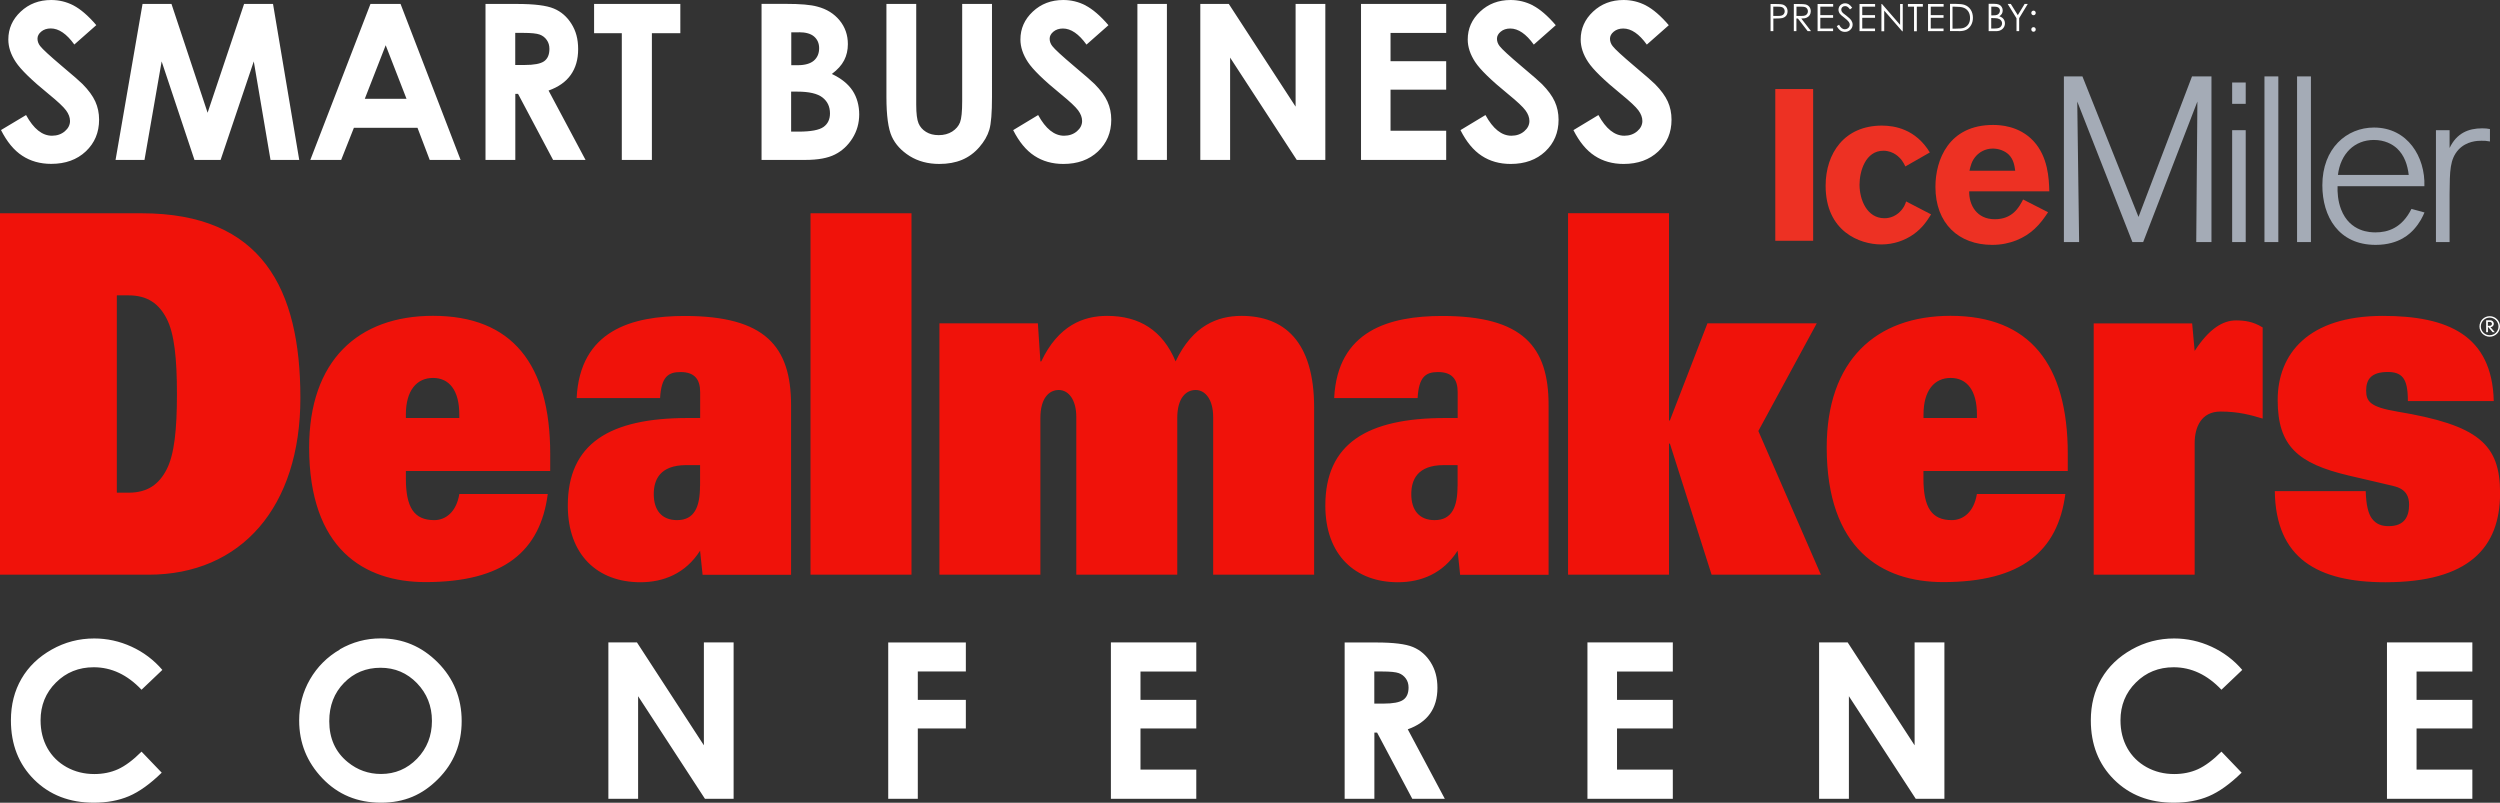 <?xml version="1.0" encoding="UTF-8"?>
<svg id="Layer_1" data-name="Layer 1" xmlns="http://www.w3.org/2000/svg" viewBox="0 0 348.14 111.79">
  <rect x="0" y="0" width="348.14" height="111.79" fill="#333333" stroke="none"/>
  <defs>
    <style>
      .cls-1 {
        fill: #a4abb6;
      }

      .cls-1, .cls-2, .cls-3, .cls-4 {
        stroke-width: 0px;
      }

      .cls-2 {
        fill: #f0120a;
      }

      .cls-3 {
        fill: #ed3123;
      }

      .cls-4 {
        fill: #fff;
      }
    </style>
  </defs>
  <path class="cls-4" d="M10.23.75c-.98-.5-2.01-.75-3.1-.75-1.69,0-3.1.54-4.25,1.62-1.15,1.08-1.72,2.37-1.72,3.88,0,1.04.34,2.09,1.04,3.14.69,1.05,2.22,2.54,4.59,4.47,1.24,1.01,2.05,1.77,2.41,2.26.36.49.55.98.55,1.48,0,.54-.24,1.02-.72,1.43-.48.41-1.08.62-1.79.62-1.36,0-2.56-.96-3.61-2.88L.14,18.11c.82,1.62,1.8,2.82,2.95,3.57,1.15.76,2.5,1.14,4.04,1.14,1.98,0,3.59-.58,4.82-1.74,1.23-1.16,1.85-2.63,1.85-4.42,0-.92-.18-1.76-.53-2.53-.35-.77-.94-1.58-1.78-2.43-.34-.34-1.29-1.18-2.87-2.5-1.69-1.43-2.7-2.36-3.03-2.79-.25-.32-.37-.67-.37-1.03s.17-.69.52-.98c.35-.29.79-.44,1.33-.44,1.11,0,2.21.75,3.28,2.24l3.06-2.7c-1.14-1.33-2.21-2.24-3.19-2.75h0ZM16.09,22.27h4.03l2.39-13.72,4.57,13.72h3.64l4.62-13.72,2.33,13.72h4L38.02.55h-4.03l-5.08,15.15L23.88.55h-4.03l-3.76,21.73h0ZM43.21,22.27h4.3l1.77-4.47h8.86l1.7,4.47h4.3L55.78.55h-4.19l-8.38,21.73h0ZM56.61,13.76h-5.81l2.91-7.46,2.9,7.46h0ZM67.62,22.27h4.14v-9.2h.38l4.88,9.2h4.52l-5.15-9.66c1.38-.49,2.41-1.22,3.09-2.18.68-.96,1.03-2.15,1.03-3.58s-.31-2.54-.93-3.53c-.62-.99-1.44-1.71-2.46-2.13-1.02-.43-2.73-.64-5.13-.64h-4.38v21.73h0ZM71.75,4.58h1.13c1.1,0,1.86.08,2.27.23.41.15.74.4.99.76.25.35.37.76.37,1.24,0,.8-.25,1.37-.74,1.72-.5.35-1.4.52-2.72.52h-1.3v-4.46h0ZM82.74,4.62h3.85v17.65h4.19V4.62h3.96V.55h-12.01v4.08h0ZM112.14,22.27c1.75,0,3.13-.25,4.12-.75,1-.5,1.81-1.25,2.44-2.25.63-1,.95-2.12.95-3.34s-.31-2.37-.92-3.3c-.61-.93-1.58-1.71-2.89-2.33.79-.59,1.36-1.22,1.71-1.9.35-.67.52-1.43.52-2.25,0-1.27-.38-2.37-1.15-3.31-.77-.94-1.8-1.58-3.1-1.92-.92-.26-2.37-.38-4.35-.38h-3.42v21.73h6.09ZM111.25,4.49c.95,0,1.66.2,2.12.6.46.4.7.94.7,1.62,0,.73-.24,1.3-.73,1.73-.49.42-1.24.64-2.25.64h-.9v-4.58h1.07ZM111.04,12.76c1.63,0,2.79.27,3.49.81.7.54,1.05,1.28,1.05,2.22,0,.83-.3,1.46-.9,1.89-.6.43-1.76.65-3.47.65h-1.04v-5.57h.86ZM123.44,13.5c0,2.59.25,4.43.75,5.52.5,1.09,1.34,1.99,2.5,2.72,1.17.72,2.54,1.09,4.11,1.09,1.2,0,2.25-.19,3.16-.57.91-.38,1.71-.96,2.4-1.75.69-.79,1.16-1.6,1.41-2.45.25-.85.37-2.36.37-4.55V.55h-4.15v13.53c0,1.46-.1,2.44-.3,2.96-.2.52-.57.94-1.09,1.28-.53.33-1.15.5-1.88.5-.69,0-1.28-.15-1.76-.45-.49-.3-.84-.7-1.05-1.2-.21-.5-.32-1.36-.32-2.57V.55h-4.15v12.95h0ZM151.17.75c-.98-.5-2.01-.75-3.1-.75-1.69,0-3.1.54-4.25,1.62-1.15,1.08-1.72,2.37-1.72,3.88,0,1.04.35,2.09,1.04,3.14.69,1.05,2.22,2.54,4.59,4.47,1.24,1.01,2.05,1.77,2.41,2.26.36.49.55.98.55,1.48,0,.54-.24,1.02-.72,1.43-.48.41-1.08.62-1.79.62-1.36,0-2.56-.96-3.61-2.88l-3.48,2.1c.82,1.62,1.8,2.82,2.95,3.57,1.15.76,2.5,1.14,4.04,1.14,1.98,0,3.59-.58,4.82-1.74,1.23-1.16,1.85-2.63,1.85-4.42,0-.92-.18-1.76-.53-2.53-.35-.77-.94-1.58-1.78-2.43-.34-.34-1.29-1.18-2.87-2.5-1.69-1.43-2.7-2.36-3.03-2.79-.25-.32-.37-.67-.37-1.03s.17-.69.52-.98c.35-.29.79-.44,1.33-.44,1.11,0,2.21.75,3.28,2.24l3.06-2.7c-1.14-1.33-2.21-2.24-3.19-2.75h0ZM158.39,22.27h4.11V.55h-4.11v21.73h0ZM167.16,22.27h4.14v-14.25l9.28,14.25h3.98V.55h-4.14v14.3l-9.3-14.3h-3.97v21.73h0ZM189.53,22.27h11.86v-4.06h-7.75v-5.72h7.75v-3.97h-7.75v-3.93h7.75V.55h-11.86v21.73h0ZM213.46.75c-.98-.5-2.01-.75-3.1-.75-1.69,0-3.1.54-4.25,1.62-1.15,1.08-1.72,2.37-1.72,3.88,0,1.04.35,2.09,1.04,3.14.69,1.05,2.22,2.54,4.59,4.47,1.24,1.01,2.05,1.77,2.41,2.26.36.49.55.98.55,1.48,0,.54-.24,1.02-.72,1.43-.48.41-1.08.62-1.79.62-1.36,0-2.56-.96-3.61-2.88l-3.48,2.1c.82,1.62,1.8,2.82,2.95,3.57,1.15.76,2.5,1.14,4.04,1.14,1.98,0,3.59-.58,4.82-1.74,1.23-1.16,1.85-2.63,1.85-4.42,0-.92-.18-1.76-.53-2.53-.35-.77-.94-1.58-1.78-2.43-.34-.34-1.29-1.18-2.87-2.5-1.69-1.43-2.7-2.36-3.03-2.79-.25-.32-.37-.67-.37-1.03s.17-.69.52-.98c.35-.29.79-.44,1.33-.44,1.11,0,2.21.75,3.28,2.24l3.06-2.7c-1.14-1.33-2.21-2.24-3.19-2.75h0ZM229.19.75c-.98-.5-2.01-.75-3.1-.75-1.69,0-3.1.54-4.25,1.62-1.15,1.08-1.72,2.37-1.72,3.88,0,1.04.34,2.09,1.04,3.14.69,1.05,2.22,2.54,4.59,4.47,1.24,1.01,2.05,1.77,2.41,2.26.36.49.55.98.55,1.48,0,.54-.24,1.02-.72,1.43-.48.41-1.08.62-1.79.62-1.36,0-2.56-.96-3.61-2.88l-3.48,2.1c.82,1.62,1.8,2.82,2.95,3.57,1.15.76,2.5,1.14,4.04,1.14,1.98,0,3.59-.58,4.82-1.74,1.23-1.16,1.85-2.63,1.85-4.42,0-.92-.17-1.76-.52-2.53-.35-.77-.94-1.58-1.78-2.43-.34-.34-1.29-1.18-2.87-2.5-1.69-1.43-2.7-2.36-3.03-2.79-.25-.32-.37-.67-.37-1.03s.17-.69.52-.98c.35-.29.79-.44,1.33-.44,1.11,0,2.21.75,3.28,2.24l3.06-2.7c-1.14-1.33-2.21-2.24-3.19-2.75h0Z"/>
  <path class="cls-2" d="M0,80.03h20.68c12.9,0,21.15-9.41,21.15-24.61s-5.34-25.72-22.13-25.72H0v50.33h0ZM16.27,41.13h1.63c2.67,0,4.24,1.19,5.29,3.21,1.1,2.09,1.45,5.65,1.45,10.53s-.35,8.43-1.45,10.53c-1.05,2.02-2.61,3.21-5.29,3.21h-1.63v-27.47h0ZM63.96,68.81c-.41,2.51-1.92,3.62-3.49,3.62-2.79,0-3.95-1.74-3.95-5.79v-1.05h20.1v-2.37c0-12.48-5.29-19.24-16.32-19.24-10.46,0-17.25,6.27-17.25,18.33,0,14.15,7.67,18.75,16.21,18.75,10.92,0,15.98-4.32,17.02-12.27h-12.32ZM56.52,58.21v-.49c0-3.35,1.51-5.09,3.78-5.09s3.66,1.74,3.66,5.09v.49h-7.44ZM97.48,58.21h-1.68c-10.92,0-16.73,3.56-16.73,12.2,0,6.9,4.18,10.67,10.11,10.67,3.19,0,6.27-1.19,8.31-4.39l.35,3.35h12.32v-23.63c0-8.16-3.6-12.41-14.81-12.41-7.38,0-14.58,2.02-15.05,11.43h11.62c.17-2.93,1.1-3.62,2.85-3.62,1.98,0,2.73,1.05,2.73,2.79v3.62h0ZM97.48,67.69c0,2.86-.76,4.74-3.19,4.74-2.15,0-3.25-1.39-3.25-3.62,0-1.95.81-4.04,4.53-4.04h1.92v2.93h0ZM112.87,80.03h14.06V29.7h-14.06v50.33h0ZM130.82,80.03h14.06v-21.82c0-2.79,1.22-3.9,2.56-3.9s2.44,1.32,2.44,3.76v21.96h14.06v-21.82c0-2.79,1.22-3.9,2.56-3.9s2.44,1.32,2.44,3.76v21.96h14.06v-23.28c0-9.27-4.24-12.76-10.11-12.76-3.31,0-6.8,1.32-9.18,6.34-1.8-4.32-5.05-6.34-9.53-6.34-3.31,0-6.8,1.32-9.18,6.34h-.12l-.35-5.3h-13.71v34.99h0ZM202.97,58.21h-1.68c-10.92,0-16.73,3.56-16.73,12.2,0,6.9,4.18,10.67,10.11,10.67,3.19,0,6.27-1.19,8.31-4.39l.35,3.35h12.32v-23.63c0-8.16-3.6-12.41-14.81-12.41-7.38,0-14.58,2.02-15.05,11.43h11.62c.17-2.93,1.1-3.62,2.85-3.62,1.98,0,2.73,1.05,2.73,2.79v3.62h0ZM202.97,67.69c0,2.86-.76,4.74-3.19,4.74-2.15,0-3.25-1.39-3.25-3.62,0-1.95.81-4.04,4.53-4.04h1.92v2.93h0ZM218.36,80.03h14.06v-18.26h.12l5.81,18.26h15.22l-8.71-20.01,8.13-14.99h-15.22l-5.23,13.52h-.12v-28.86h-14.06v50.33h0ZM275.29,68.81c-.41,2.51-1.92,3.62-3.49,3.62-2.79,0-3.95-1.74-3.95-5.79v-1.05h20.1v-2.37c0-12.48-5.29-19.24-16.32-19.24-10.46,0-17.25,6.27-17.25,18.33,0,14.15,7.67,18.75,16.21,18.75,10.92,0,15.98-4.32,17.02-12.27h-12.32ZM267.86,58.21v-.49c0-3.35,1.51-5.09,3.78-5.09s3.66,1.74,3.66,5.09v.49h-7.44ZM291.56,80.03h14.06v-18.33c0-2.23.93-4.39,3.6-4.39,2.5,0,4.24.49,5.87.98v-12.69c-1.34-.84-2.56-.98-3.72-.98-1.8,0-3.72,1.12-5.75,4.25l-.35-3.83h-13.71v34.99h0ZM347.27,55.84c-.23-9.2-6.45-11.85-15.45-11.85-10.4,0-14.64,5.3-14.64,11.71s2.79,8.85,9.93,10.53c4.24.98,5.34,1.25,6.22,1.46,1.8.42,2.15,1.53,2.15,2.58,0,1.67-.64,3-2.85,3-.99,0-1.74-.28-2.32-1.05-.52-.7-.81-1.88-.87-3.83h-12.66c.12,9.34,5.93,12.69,15.39,12.69,11.62,0,15.98-4.81,15.98-12.41,0-6.83-3.02-9.48-14.35-11.36-3.72-.63-4.3-1.39-4.3-2.93s.7-2.58,3.02-2.58c.93,0,1.63.21,2.09.77.46.56.7,1.53.7,3.28h11.97Z"/>
  <path class="cls-4" d="M348.14,45.46c0-.79-.64-1.43-1.43-1.43s-1.43.64-1.43,1.43.64,1.43,1.43,1.43,1.43-.64,1.43-1.43h0ZM347.93,45.46c0,.68-.55,1.22-1.23,1.22s-1.23-.55-1.23-1.22.55-1.23,1.23-1.23,1.23.55,1.23,1.23h0ZM347.42,46.26l-.61-.7c.25,0,.47-.21.47-.47s-.2-.49-.51-.49h-.56v1.66h.25v-.76l.65.76h.31ZM347.02,45.08c0,.18-.13.29-.3.29h-.27v-.54h.3c.16,0,.27.14.27.25h0Z"/>
  <path class="cls-4" d="M18.31,90.05c-1.66-.76-3.39-1.14-5.19-1.14-2.11,0-4.08.51-5.91,1.54-1.83,1.03-3.24,2.38-4.22,4.07-.98,1.69-1.47,3.62-1.47,5.79,0,3.36,1.08,6.11,3.23,8.25,2.16,2.15,4.93,3.22,8.31,3.22,1.84,0,3.47-.3,4.9-.91,1.43-.61,2.95-1.7,4.56-3.27l-2.81-2.93c-1.19,1.19-2.29,2-3.28,2.45-1,.45-2.1.67-3.3.67-1.41,0-2.69-.32-3.85-.96-1.15-.64-2.05-1.53-2.68-2.65-.63-1.13-.95-2.42-.95-3.87,0-2.08.71-3.84,2.14-5.26,1.42-1.42,3.18-2.13,5.26-2.13,2.47,0,4.68,1.04,6.66,3.13l2.9-2.76c-1.2-1.4-2.64-2.48-4.3-3.24h0ZM47.33,90.45c-1.76,1.02-3.15,2.41-4.16,4.15-1.01,1.75-1.51,3.66-1.51,5.74,0,3.11,1.08,5.79,3.24,8.05,2.16,2.26,4.88,3.39,8.15,3.39s5.77-1.1,7.96-3.3c2.19-2.2,3.28-4.89,3.28-8.07s-1.11-5.93-3.33-8.16c-2.22-2.23-4.87-3.35-7.95-3.35-2.03,0-3.93.51-5.7,1.53h0ZM58.06,95.13c1.39,1.44,2.09,3.19,2.09,5.26s-.69,3.83-2.07,5.26c-1.38,1.42-3.06,2.13-5.02,2.13-1.74,0-3.28-.55-4.62-1.64-1.73-1.4-2.59-3.31-2.59-5.71,0-2.16.69-3.94,2.06-5.34,1.37-1.4,3.07-2.1,5.08-2.1s3.69.72,5.08,2.15h0ZM84.72,111.24h4.14v-14.29l9.31,14.29h3.99v-21.78h-4.14v14.33l-9.32-14.33h-3.98v21.78h0ZM123.69,111.24h4.12v-9.8h6.69v-3.98h-6.69v-3.95h6.69v-4.04h-10.81v21.78h0ZM154.7,111.24h11.89v-4.07h-7.77v-5.73h7.77v-3.98h-7.77v-3.94h7.77v-4.06h-11.89v21.78h0ZM187.24,111.24h4.15v-9.22h.38l4.9,9.22h4.53l-5.16-9.68c1.38-.49,2.42-1.22,3.1-2.18.69-.96,1.03-2.16,1.03-3.59s-.31-2.54-.93-3.54c-.62-1-1.44-1.71-2.46-2.14-1.02-.43-2.73-.64-5.14-.64h-4.39v21.78h0ZM191.38,93.51h1.14c1.1,0,1.86.08,2.27.23.41.15.74.41.99.76.25.35.37.77.37,1.24,0,.8-.25,1.38-.75,1.72-.5.35-1.4.52-2.72.52h-1.3v-4.47h0ZM221.06,111.24h11.89v-4.07h-7.77v-5.73h7.77v-3.98h-7.77v-3.94h7.77v-4.06h-11.89v21.78h0ZM253.33,111.24h4.14v-14.29l9.31,14.29h3.99v-21.78h-4.15v14.33l-9.32-14.33h-3.98v21.78h0ZM307.95,90.05c-1.66-.76-3.39-1.14-5.19-1.14-2.11,0-4.08.51-5.91,1.54-1.83,1.03-3.24,2.38-4.22,4.07-.98,1.69-1.47,3.62-1.47,5.79,0,3.36,1.08,6.11,3.23,8.25,2.16,2.15,4.93,3.22,8.31,3.22,1.84,0,3.47-.3,4.9-.91,1.43-.61,2.95-1.7,4.56-3.27l-2.81-2.93c-1.19,1.19-2.29,2-3.28,2.45-1,.45-2.1.67-3.3.67-1.41,0-2.69-.32-3.85-.96-1.15-.64-2.05-1.53-2.68-2.65-.63-1.13-.95-2.42-.95-3.87,0-2.08.71-3.84,2.14-5.26,1.42-1.42,3.18-2.13,5.26-2.13,2.46,0,4.68,1.04,6.66,3.13l2.9-2.76c-1.2-1.4-2.64-2.48-4.3-3.24h0ZM332.4,111.24h11.89v-4.07h-7.77v-5.73h7.77v-3.98h-7.77v-3.94h7.77v-4.06h-11.89v21.78h0Z"/>
  <path class="cls-4" d="M246.57,4.34h.38v-1.76h.27c.47,0,.79-.02.96-.06.24-.06.42-.17.55-.33.13-.16.2-.37.2-.62s-.07-.46-.21-.62c-.14-.17-.31-.28-.53-.33-.15-.04-.44-.06-.88-.06h-.75v3.79h0ZM247.61.93c.26,0,.44.02.55.07.11.04.2.12.27.22.07.11.1.22.1.35s-.03.25-.1.35c-.07.11-.16.18-.28.23-.12.05-.31.07-.57.07h-.64V.93h.67ZM249.78,4.34h.38v-1.76h.21l1.36,1.76h.47l-1.36-1.76c.32,0,.57-.04.75-.12.18-.08.32-.2.42-.35.1-.16.15-.34.15-.54,0-.25-.07-.46-.21-.63-.14-.17-.32-.28-.55-.33-.15-.03-.43-.05-.85-.05h-.75v3.79h0ZM250.83.93c.26,0,.45.02.56.07.11.04.2.12.27.22.07.1.1.22.1.35s-.03.25-.1.35c-.07.11-.16.18-.28.23-.12.05-.31.07-.56.07h-.65V.93h.67ZM253.11,4.34h2.16v-.37h-1.78v-1.49h1.78v-.37h-1.78V.93h1.79v-.37h-2.17v3.79h0ZM256.29,4.26c.19.12.4.18.63.18.3,0,.55-.1.76-.3.21-.2.31-.44.31-.72,0-.19-.06-.38-.18-.57-.12-.19-.35-.4-.67-.65-.28-.2-.44-.33-.49-.38-.09-.09-.15-.18-.19-.25-.03-.08-.05-.16-.05-.24,0-.14.05-.25.15-.34.1-.09.22-.14.37-.14.12,0,.23.03.33.09.1.06.22.18.36.37l.31-.23c-.17-.24-.34-.4-.49-.49s-.32-.13-.5-.13c-.17,0-.32.04-.47.12-.14.08-.25.18-.33.32-.08.14-.12.29-.12.45,0,.21.07.4.2.58.08.11.27.28.59.52.31.24.53.44.65.61.09.12.13.25.13.37,0,.11-.03.22-.09.32-.06.1-.14.18-.25.24-.11.06-.23.09-.36.09-.3,0-.56-.21-.79-.63l-.32.19c.16.29.33.49.52.62h0ZM258.95,4.34h2.16v-.37h-1.78v-1.49h1.78v-.37h-1.78V.93h1.79v-.37h-2.17v3.79h0ZM262.39,4.34V1.48l2.5,2.87h.08V.56h-.37v2.9l-2.52-2.9h-.08v3.79h.39ZM266.54.93v3.42h.39V.93h.84v-.37h-2.08v.37h.84ZM268.5,4.34h2.15v-.37h-1.78v-1.49h1.78v-.37h-1.78V.93h1.79v-.37h-2.17v3.79h0ZM272.75,4.34c.47,0,.84-.07,1.1-.21.26-.14.47-.35.64-.64.16-.29.25-.62.25-1,0-.44-.1-.82-.31-1.14-.21-.32-.49-.54-.86-.67-.26-.09-.67-.14-1.23-.14h-.79v3.79h1.2ZM271.9.93h.27c.54,0,.93.04,1.17.11.32.1.56.27.74.53.18.26.26.57.26.94s-.08.64-.24.88c-.16.24-.39.41-.67.5-.2.07-.57.1-1.09.1h-.44V.93h0ZM276.94,4.34h1.04c.37,0,.67-.11.89-.32.22-.21.33-.47.33-.77,0-.15-.03-.29-.09-.42-.06-.13-.14-.24-.25-.33-.11-.09-.26-.17-.45-.24.16-.09.28-.2.36-.34.08-.14.12-.29.12-.46,0-.18-.05-.34-.14-.49-.09-.15-.22-.26-.38-.33-.16-.07-.39-.11-.69-.11h-.75v3.79h0ZM277.74.93c.26,0,.46.05.58.15.12.1.18.23.18.41,0,.13-.04.25-.11.35-.07.11-.17.18-.29.23-.12.05-.32.07-.58.07h-.22V.93h.44ZM277.52,2.52c.32,0,.54.02.67.05.19.05.34.13.45.26.11.13.16.27.16.44,0,.13-.04.26-.12.37-.08.11-.18.2-.31.25-.13.05-.33.08-.61.08h-.47v-1.45h.21ZM280.81,2.53v1.81h.37v-1.81l1.2-1.98h-.44l-.95,1.56-.97-1.56h-.44l1.22,1.98h0ZM282.96,1.57c-.06.06-.09.14-.09.23s.03.16.09.23c.06.06.14.09.22.09s.16-.03.22-.09c.06-.06.09-.14.09-.23s-.03-.16-.09-.23c-.06-.06-.14-.09-.22-.09s-.16.03-.22.09h0ZM282.96,3.87c-.06.06-.09.14-.09.23s.03.16.09.23c.06.06.14.09.22.09s.16-.03.22-.09c.06-.06.09-.14.09-.23s-.03-.16-.09-.23c-.06-.06-.14-.09-.22-.09s-.16.03-.22.09h0Z"/>
  <g>
    <path class="cls-3" d="M252.49,12.4v21.13h-5.27V12.4h5.27Z"/>
    <path class="cls-3" d="M268.92,29.85c-.57.9-1.2,1.89-2.45,2.78-1.2.84-2.72,1.41-4.49,1.41-2.99,0-7.75-1.8-7.75-8.17,0-4.55,2.63-8.38,7.84-8.38,1.74,0,4.7.48,6.67,3.74l-3.41,1.95c-.27-.57-.57-1.11-1.32-1.65-.45-.3-1.02-.54-1.74-.54-2.48,0-3.32,2.84-3.32,4.73,0,2.07,1.02,4.67,3.47,4.67.24,0,1.38,0,2.33-1.08.39-.45.54-.81.69-1.26l3.47,1.8Z"/>
    <path class="cls-3" d="M285.21,29.55c-.54.81-1.08,1.59-1.89,2.33-1.35,1.26-3.38,2.22-5.9,2.22-4.64,0-7.9-2.96-7.9-8.08,0-3.77,1.86-8.62,8.02-8.62.93,0,3.62.09,5.63,2.24,2.04,2.19,2.16,5.24,2.21,7h-11.16c-.03,1.95,1.08,3.89,3.56,3.89s3.38-1.65,3.95-2.75l3.47,1.77ZM280.63,23.77c-.09-.66-.21-1.53-.87-2.21-.57-.57-1.44-.87-2.24-.87-1.11,0-1.89.54-2.33,1.02-.63.69-.78,1.41-.93,2.07h6.38Z"/>
  </g>
  <g>
    <path class="cls-1" d="M307.96,33.71h-2.12l.16-19.57-7.55,19.57h-1.5l-7.68-19.57.26,19.57h-2.12V10.64h2.58l7.81,19.57,7.45-19.57h2.71v23.07Z"/>
    <path class="cls-1" d="M312.73,14.46h-1.89v-2.97h1.89v2.97ZM312.73,33.71h-1.89v-15.58h1.89v15.58Z"/>
    <path class="cls-1" d="M317.27,33.71h-1.93V10.64h1.93v23.07Z"/>
    <path class="cls-1" d="M321.81,33.71h-1.93V10.64h1.93v23.07Z"/>
    <path class="cls-1" d="M337.62,29.59c-.23.56-.65,1.44-1.47,2.35-.46.49-1.96,2.16-5.33,2.16-5.16,0-7.42-3.95-7.42-8.3,0-5.16,3.4-8.04,7.19-8.04,4.7,0,7.16,4.12,7.02,8.17h-12.09c-.03.82.03,2.03.49,3.23,1.24,3.2,4.15,3.2,4.8,3.2,1.7,0,3.66-.59,5-3.27l1.8.49ZM335.43,24.36c-.16-1.37-.59-2.71-1.63-3.69-.65-.59-1.7-1.18-3.23-1.18-2.68,0-4.64,1.9-5,4.87h9.87Z"/>
    <path class="cls-1" d="M341.12,33.71h-1.9v-15.58h1.9v2.48c.98-2.06,2.61-2.74,4.54-2.74.46,0,.69.03,1.08.1v1.73c-.59-.1-.65-.1-1.18-.1s-2.06.03-3.2,1.24c-1.21,1.34-1.21,2.94-1.24,6.14v6.73Z"/>
  </g>
</svg>